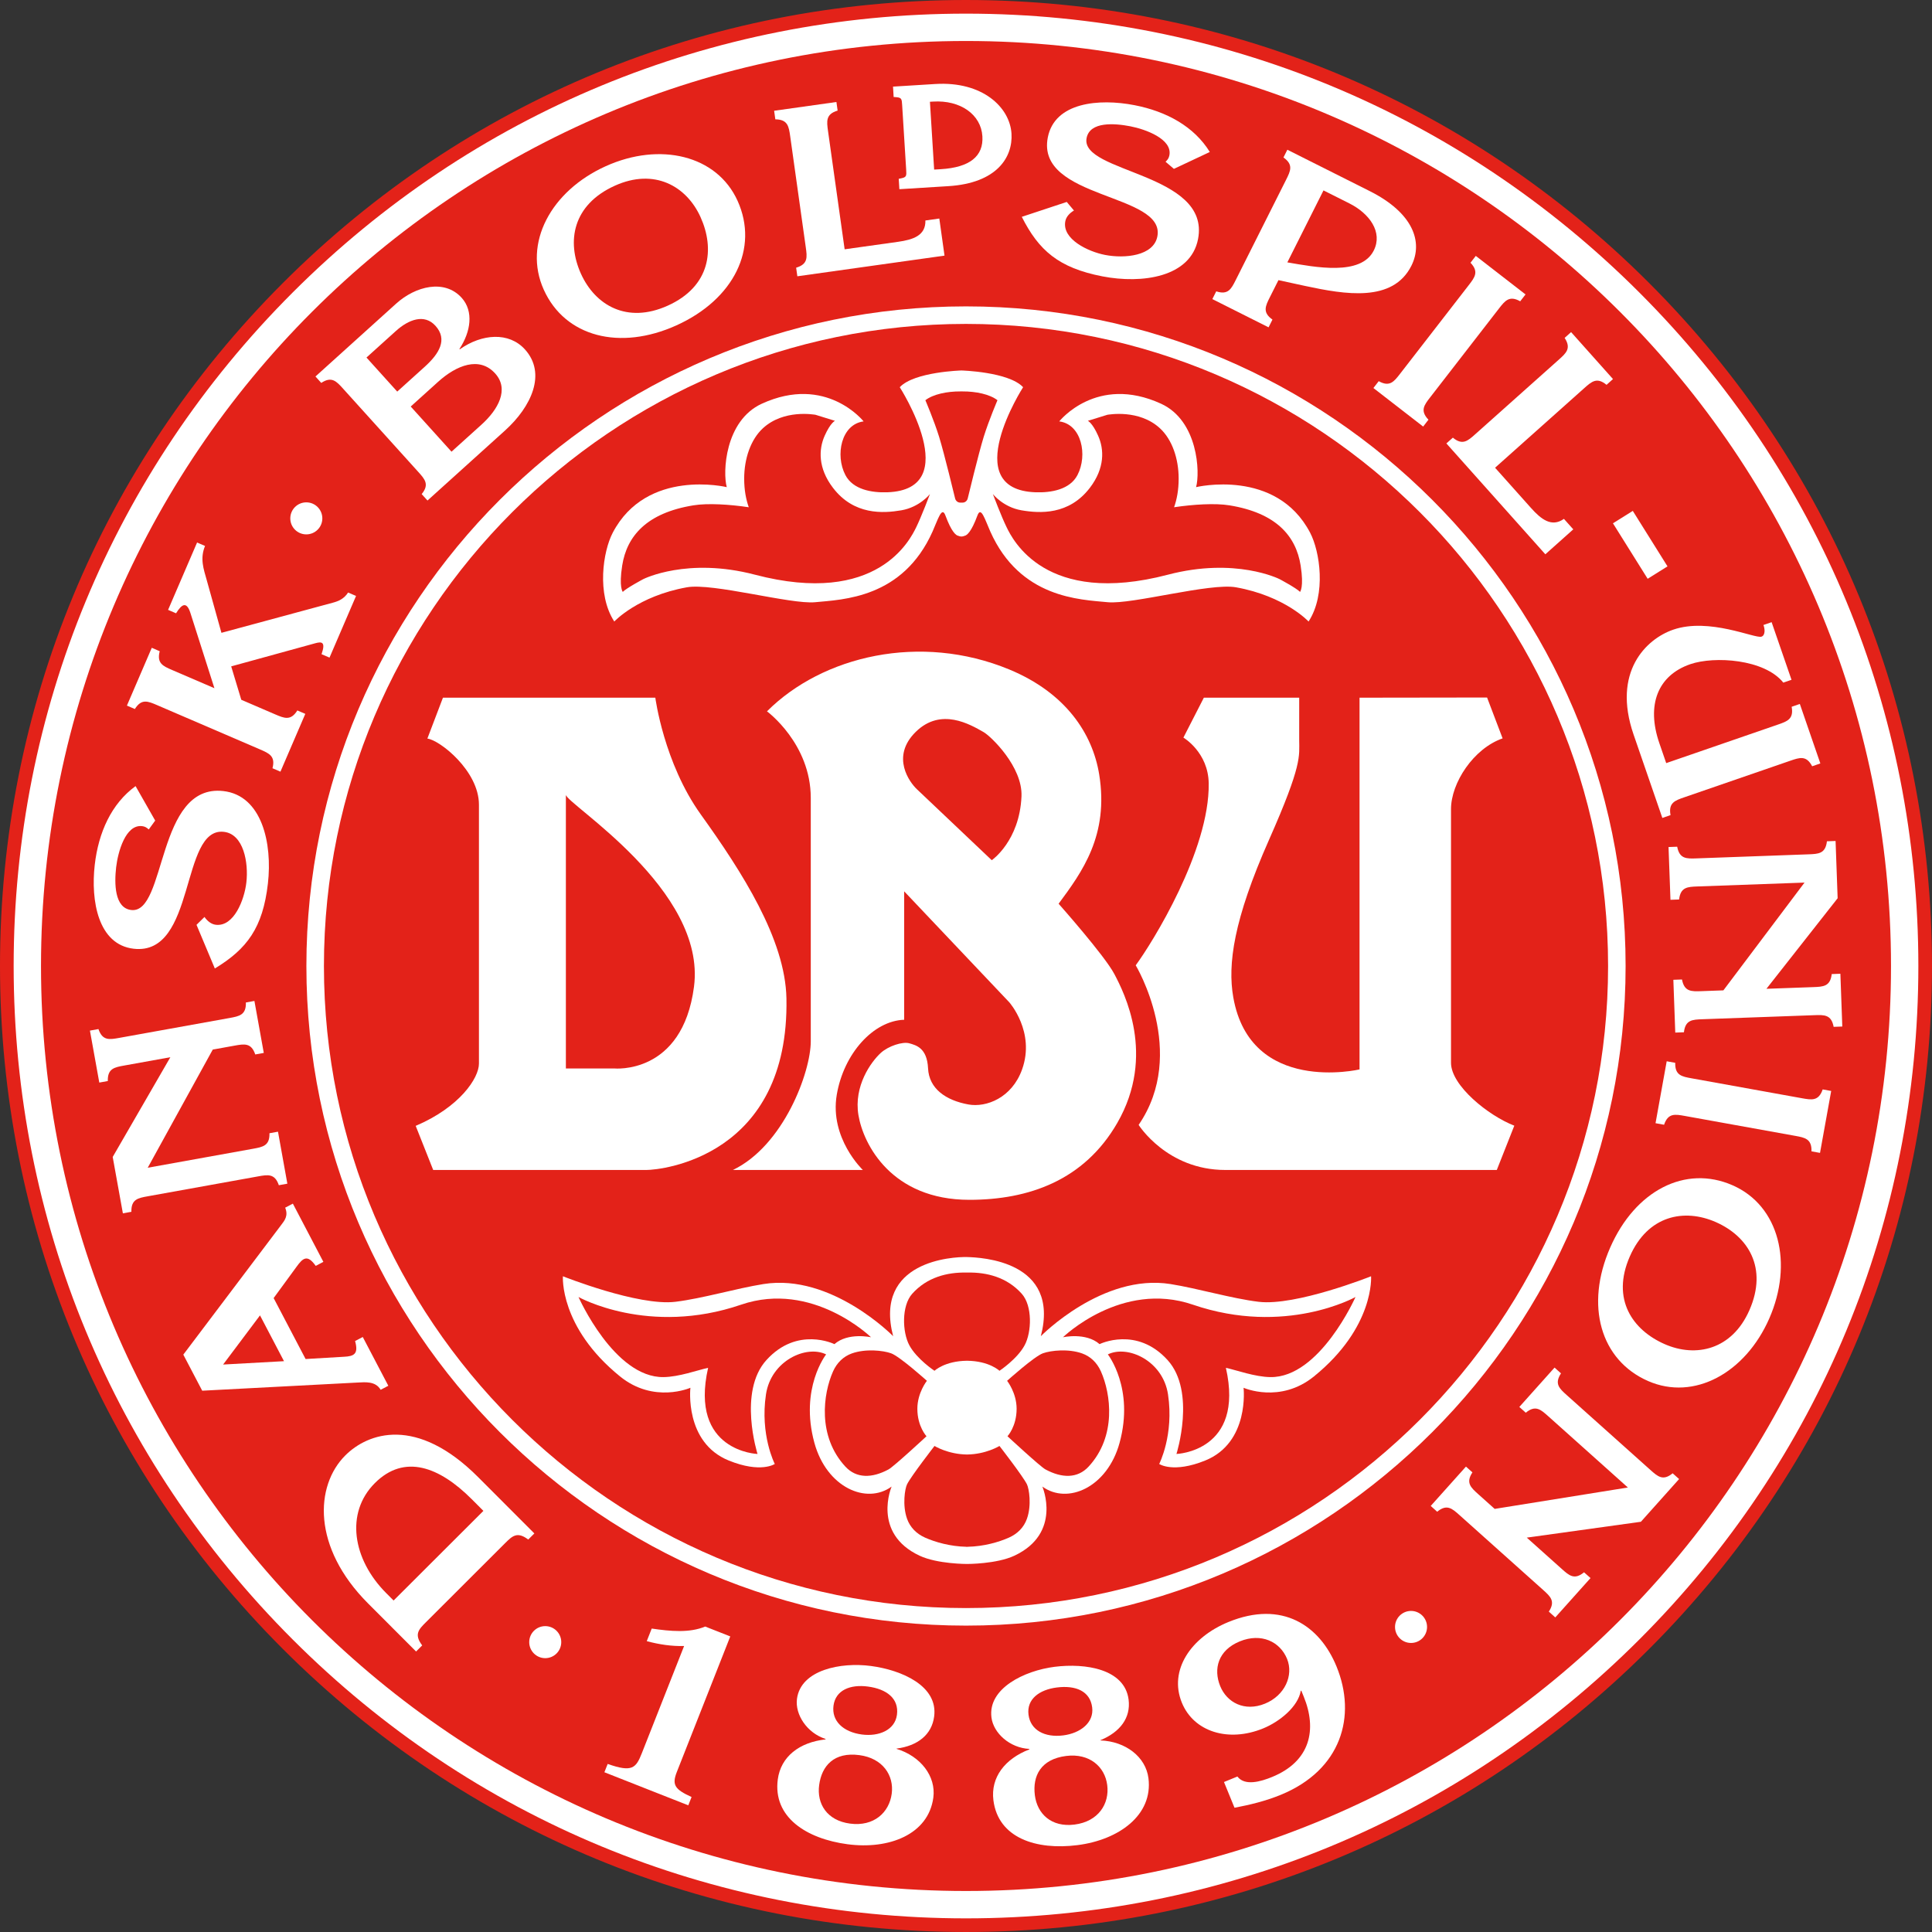<?xml version="1.0" encoding="utf-8"?>
<!-- Generator: Adobe Illustrator 13.0.0, SVG Export Plug-In . SVG Version: 6.00 Build 14948)  -->
<!DOCTYPE svg PUBLIC "-//W3C//DTD SVG 1.0//EN" "http://www.w3.org/TR/2001/REC-SVG-20010904/DTD/svg10.dtd">
<svg version="1.0" id="Calque_1" xmlns="http://www.w3.org/2000/svg" xmlns:xlink="http://www.w3.org/1999/xlink" x="0px" y="0px"
	 width="280.63px" height="280.629px" viewBox="0 0 280.63 280.629" enable-background="new 0 0 280.63 280.629"
	 xml:space="preserve">
<rect x="0" y="0" width="280.63" height="280.629" fill="#333333" stroke="none"/>
<g>
	<path fill-rule="evenodd" clip-rule="evenodd" fill="#FFFFFF" d="M140.316,1.15C63.457,1.15,1.149,63.457,1.149,140.316
		c0,76.857,62.308,139.165,139.167,139.165c76.858,0,139.165-62.307,139.165-139.165C279.481,63.457,217.174,1.15,140.316,1.15
		L140.316,1.15z"/>
	<path fill-rule="evenodd" clip-rule="evenodd" fill="#E32219" d="M140.316,0c-37.482,0-72.717,14.596-99.219,41.098
		C14.595,67.6,0,102.835,0,140.314c0,37.481,14.595,72.716,41.098,99.217c26.501,26.502,61.737,41.098,99.219,41.098
		c37.479,0,72.715-14.596,99.217-41.098c26.503-26.5,41.096-61.736,41.096-99.217c0-37.479-14.593-72.715-41.096-99.217
		C213.029,14.596,177.795,0,140.316,0L140.316,0z M278.648,140.314c0,36.949-14.389,71.689-40.516,97.815
		c-26.127,26.13-60.867,40.519-97.815,40.519c-36.952,0-71.689-14.389-97.818-40.519c-26.126-26.125-40.516-60.866-40.516-97.815
		c0-36.951,14.39-71.688,40.516-97.815c26.129-26.128,60.867-40.518,97.818-40.518c36.948,0,71.688,14.389,97.815,40.518
		C264.259,68.626,278.648,103.364,278.648,140.314L278.648,140.314z"/>
	<path fill-rule="evenodd" clip-rule="evenodd" fill="#E32219" d="M140.316,274.674c74.204,0,134.359-60.154,134.359-134.36
		c0-74.205-60.155-134.36-134.359-134.36C66.111,5.955,5.956,66.11,5.956,140.314C5.956,214.521,66.111,274.674,140.316,274.674
		L140.316,274.674z"/>
	<path fill-rule="evenodd" clip-rule="evenodd" fill="#FFFFFF" d="M79.198,240.854c1.285,0,2.326-1.043,2.326-2.328
		s-1.042-2.326-2.326-2.326s-2.326,1.042-2.326,2.326S77.913,240.854,79.198,240.854L79.198,240.854z"/>
	<path fill-rule="evenodd" clip-rule="evenodd" fill="#FFFFFF" d="M204.958,238.646c1.286,0,2.326-1.04,2.326-2.326
		c0-1.282-1.04-2.326-2.326-2.326c-1.283,0-2.326,1.044-2.326,2.326C202.631,237.606,203.674,238.646,204.958,238.646
		L204.958,238.646z"/>
	<path fill-rule="evenodd" clip-rule="evenodd" fill="#FFFFFF" d="M44.493,77.621c1.285,0,2.327-1.042,2.327-2.326
		c0-1.283-1.042-2.326-2.327-2.326c-1.286,0-2.327,1.043-2.327,2.326C42.166,76.579,43.207,77.621,44.493,77.621L44.493,77.621z"/>
	<path fill-rule="evenodd" clip-rule="evenodd" fill="#FFFFFF" d="M140.316,236.127c52.829,0,95.809-42.983,95.809-95.813
		s-42.98-95.811-95.809-95.811c-52.831,0-95.812,42.981-95.812,95.811S87.485,236.127,140.316,236.127L140.316,236.127z
		 M47.052,140.314c0-51.426,41.837-93.265,93.265-93.265c51.424,0,93.263,41.839,93.263,93.265s-41.839,93.264-93.263,93.264
		C88.889,233.578,47.052,191.741,47.052,140.314L47.052,140.314z"/>
	<path fill-rule="evenodd" clip-rule="evenodd" fill="#FFFFFF" d="M101.795,118.305c-5.371-7.491-6.606-16.961-6.606-16.961h-30.85
		l-2.261,5.936c1.836,0.237,7.49,4.711,7.49,9.601c0,4.945,0,36.442,0,37.61c0,2.102-2.792,6.325-9.187,9.045l2.543,6.407
		c0,0,28.694,0,30.955,0c2.262,0,20.794-1.964,20.354-24.923C114.066,136.414,107.771,126.64,101.795,118.305L101.795,118.305z
		 M100.806,143.323c-1.674,12.864-11.591,11.874-11.591,11.874h-7.019c0,0,0-37.214,0-39.762
		C82.195,116.75,102.644,129.189,100.806,143.323L100.806,143.323z"/>
	<path fill-rule="evenodd" clip-rule="evenodd" fill="#FFFFFF" d="M161.865,141.486c-1.412-2.687-8.099-10.216-8.099-10.216
		c3.404-4.595,7.329-9.936,5.896-18.776c-0.962-5.933-4.863-11.858-13.061-15.25c-12.919-5.344-27.138-1.976-35.195,6.079
		c0,0,6.361,4.666,6.361,12.579c0,7.916,0,32.312,0,35.351c0,4.466-3.941,15.155-11.308,18.69h18.873c0,0-4.86-4.607-3.788-10.931
		c1.015-5.985,5.315-10.743,9.791-10.888V129.47l15.266,16.115c0,0,3.814,4.289,1.862,9.753c-1.481,4.138-5.208,5.559-7.798,5.089
		c-3.272-0.595-5.721-2.282-5.861-5.25c-0.144-2.968-1.73-3.35-2.719-3.633c-0.991-0.281-3.059,0.401-4.142,1.39
		c-1.421,1.298-3.958,4.806-3.251,9.045c0.707,4.244,4.805,12.299,16.114,12.299c8.621,0,16.677-2.827,21.483-11.167
		C167.953,153.281,163.278,144.171,161.865,141.486L161.865,141.486z M148.375,115.68c-0.283,6.502-4.318,9.268-4.318,9.268
		s-9.91-9.406-10.882-10.318c-0.976-0.914-3.883-4.679-0.143-8.339c3.644-3.565,7.863-1.078,9.842,0.051
		C143.937,106.948,148.563,111.385,148.375,115.68L148.375,115.68z"/>
	<path fill-rule="evenodd" clip-rule="evenodd" fill="#FFFFFF" d="M188.715,101.344h-13.852l-2.968,5.795
		c0,0,3.609,2.118,3.675,6.643c0.142,9.751-8.199,23.181-10.603,26.432c0,0,7.635,12.674,0.425,23.181c0,0,4.099,6.548,12.582,6.548
		c8.479,0,39.442,0,39.442,0l2.543-6.434c-3.751-1.446-9.195-5.814-9.195-9.133c0-6.785,0-34.865,0-36.841
		c0-3.814,3.271-8.815,7.496-10.282l-2.257-5.936l-18.524,0.026v53.994c0,0-15.836,3.71-18.337-10.46
		c-0.847-4.806,0.042-11.271,5.191-22.898c4.863-10.983,4.381-12.135,4.381-14.462C188.715,105.812,188.715,101.344,188.715,101.344
		L188.715,101.344z"/>
	<path fill-rule="evenodd" clip-rule="evenodd" fill="#FFFFFF" d="M57.172,232.481l-1.066-1.069
		c-4.901-4.907-5.982-11.67-1.65-15.993c4.284-4.277,9.359-2.369,14.058,2.336l1.702,1.705L57.172,232.481L57.172,232.481z
		 M77.617,222.737l-8.157-8.171c-8.966-8.981-16.028-6.429-19.301-3.163c-4.427,4.421-4.829,13.355,3.301,21.498l6.976,6.986
		l0.89-0.886c-1.221-1.608-0.498-2.328,0.537-3.362l11.501-11.484c1.035-1.031,1.757-1.753,3.363-0.53L77.617,222.737
		L77.617,222.737z"/>
	<path fill-rule="evenodd" clip-rule="evenodd" fill="#FFFFFF" d="M41.251,197.716l-8.842,0.488l5.357-7.14L41.251,197.716
		L41.251,197.716z M26.627,196.765l2.746,5.24l22.565-1.185c1.053-0.045,2.593-0.253,3.354,1.053l1.114-0.586l-3.712-7.083
		l-1.116,0.584c0.511,1.852-0.103,2.221-1.64,2.288l-5.549,0.327l-4.641-8.854l3.332-4.556c0.913-1.263,1.569-1.837,2.779-0.12
		l1.112-0.583l-4.431-8.458l-1.116,0.584c0.468,1.184-0.042,1.819-0.637,2.591L26.627,196.765L26.627,196.765z"/>
	<path fill-rule="evenodd" clip-rule="evenodd" fill="#FFFFFF" d="M21.457,169.62l15.293-2.757c1.438-0.261,2.442-0.441,2.39-2.256
		l1.239-0.224l1.36,7.551l-1.237,0.223c-0.586-1.718-1.591-1.54-3.029-1.279l-15.996,2.884c-1.438,0.259-2.442,0.439-2.392,2.256
		l-1.237,0.223l-1.478-8.19l8.375-14.487l-6.692,1.207c-1.439,0.258-2.443,0.439-2.393,2.254l-1.238,0.223l-1.36-7.548l1.237-0.224
		c0.587,1.718,1.591,1.538,3.03,1.279l15.995-2.883c1.439-0.261,2.442-0.442,2.391-2.257l1.239-0.224l1.361,7.55l-1.238,0.223
		c-0.585-1.717-1.59-1.537-3.027-1.277l-3.146,0.568L21.457,169.62L21.457,169.62z"/>
	<path fill-rule="evenodd" clip-rule="evenodd" fill="#FFFFFF" d="M28.544,134.335l1.157-1.141c0.413,0.582,0.975,1.056,1.65,1.134
		c2.635,0.302,4.146-3.633,4.434-6.145c0.33-2.88-0.393-7.027-3.264-7.355c-6.386-0.731-3.98,18.025-13.103,16.98
		c-5.169-0.593-6.254-6.958-5.656-12.188c0.54-4.702,2.42-8.881,5.93-11.436l2.85,5.008l-0.935,1.289
		c-0.311-0.283-0.566-0.437-0.972-0.482c-2.399-0.274-3.508,3.749-3.766,5.977c-0.263,2.31-0.266,5.925,2.2,6.207
		c5.133,0.587,3.613-18.397,13.374-17.278c5.607,0.642,7.139,7.592,6.471,13.43c-0.737,6.445-3.038,9.508-7.709,12.341
		L28.544,134.335L28.544,134.335z"/>
	<path fill-rule="evenodd" clip-rule="evenodd" fill="#FFFFFF" d="M48.331,87.548c0.835-0.218,1.655-0.574,2.232-1.482l1.155,0.498
		l-3.855,8.958l-1.157-0.498c0.65-1.853-0.023-1.831-0.906-1.591l-12.218,3.36l1.466,4.852l4.904,2.111
		c1.343,0.577,2.28,0.98,3.24-0.561l1.155,0.497l-3.612,8.396l-1.156-0.498c0.459-1.755-0.479-2.159-1.819-2.738l-14.931-6.425
		c-1.343-0.577-2.28-0.981-3.24,0.561l-1.154-0.497l3.611-8.396l1.155,0.498c-0.458,1.758,0.478,2.159,1.822,2.738l6.122,2.634
		l-3.5-10.967c-0.544-1.657-1.225-1.282-2.073,0.086l-1.156-0.498l4.21-9.782l1.156,0.498c-0.759,1.85-0.211,3.33,0.256,4.995
		l2.126,7.623L48.331,87.548L48.331,87.548z"/>
	<path fill-rule="evenodd" clip-rule="evenodd" fill="#FFFFFF" d="M65.583,65.61l-5.924-6.56l3.967-3.583
		c2.695-2.433,6.021-3.744,8.3-1.22c2.074,2.297,0.441,5.237-1.982,7.427L65.583,65.61L65.583,65.61z M62.094,72.703l11.265-10.172
		c3.815-3.447,6.059-8.268,2.892-11.774c-2.326-2.575-6.246-2.29-9.472-0.016l-0.045-0.05c1.648-2.496,2.099-5.468,0.322-7.437
		c-2.484-2.751-6.699-1.695-9.515,0.85L45.822,54.687l0.841,0.932c1.515-0.999,2.201-0.243,3.179,0.844l10.894,12.062
		c0.98,1.084,1.663,1.841,0.514,3.245L62.094,72.703L62.094,72.703z M57.7,56.88l-4.468-4.947l4.271-3.855
		c1.847-1.668,4.135-2.543,5.753-0.751c1.801,1.995,0.53,4.056-1.558,5.944L57.7,56.88L57.7,56.88z"/>
	<path fill-rule="evenodd" clip-rule="evenodd" fill="#FFFFFF" d="M96.999,44.395c-5.948,2.688-10.557-0.081-12.616-4.635
		c-2.114-4.679-1.21-10.014,4.924-12.785c5.727-2.587,10.404,0.038,12.45,4.562C103.844,36.154,103.209,41.588,96.999,44.395
		L96.999,44.395z M98.25,47.263c8.365-3.782,11.997-11.205,8.89-18.085c-3.011-6.661-11.311-8.583-19.157-5.036
		c-7.956,3.595-12.048,11.188-8.996,17.943C82.081,48.933,90.032,50.975,98.25,47.263L98.25,47.263z"/>
	<path fill-rule="evenodd" clip-rule="evenodd" fill="#FFFFFF" d="M115.643,38.884c1.742-0.519,1.602-1.528,1.398-2.975
		l-2.259-16.096c-0.205-1.449-0.347-2.459-2.162-2.479l-0.174-1.245l9.048-1.273l0.175,1.247c-1.737,0.52-1.596,1.531-1.394,2.978
		l2.413,17.171l7.755-1.088c2.182-0.306,4.033-0.91,3.975-3.098l2.022-0.284l0.754,5.388l-21.376,3.001L115.643,38.884
		L115.643,38.884z"/>
	<path fill-rule="evenodd" clip-rule="evenodd" fill="#FFFFFF" d="M154.949,29.333l1.047,1.244
		c-0.611,0.366-1.126,0.889-1.255,1.556c-0.508,2.604,3.299,4.418,5.78,4.898c2.845,0.552,7.037,0.154,7.589-2.682
		c1.222-6.311-17.665-5.369-15.914-14.382c0.992-5.106,7.424-5.694,12.59-4.69c4.646,0.901,8.667,3.101,10.942,6.8l-5.215,2.452
		l-1.211-1.033c0.306-0.287,0.476-0.532,0.555-0.932c0.457-2.37-3.464-3.79-5.666-4.217c-2.284-0.444-5.887-0.728-6.36,1.709
		c-0.984,5.073,18.06,5.032,16.188,14.676c-1.078,5.542-8.125,6.527-13.894,5.41c-6.368-1.238-9.243-3.769-11.706-8.646
		L154.949,29.333L154.949,29.333z"/>
	<path fill-rule="evenodd" clip-rule="evenodd" fill="#FFFFFF" d="M192.243,27.658l3.754,1.885c2.918,1.465,4.891,4.17,3.548,6.844
		c-1.875,3.738-8.518,2.418-12.554,1.723L192.243,27.658L192.243,27.658z M189.565,41.533c5.814,1.245,12.746,2.443,15.445-2.934
		c1.724-3.434,0.287-7.658-6.06-10.844l-11.959-6.006l-0.564,1.124c1.482,1.049,1.025,1.958,0.368,3.268l-7.293,14.521
		c-0.658,1.308-1.113,2.221-2.84,1.657l-0.565,1.125l8.167,4.103l0.564-1.126c-1.482-1.047-1.025-1.96-0.368-3.267l1.238-2.461
		L189.565,41.533L189.565,41.533z"/>
	<path fill-rule="evenodd" clip-rule="evenodd" fill="#FFFFFF" d="M207.757,57.688c-0.898,1.157-1.522,1.963-0.268,3.277
		l-0.771,0.996l-7.226-5.599l0.772-0.995c1.585,0.883,2.209,0.078,3.104-1.077l9.955-12.848c0.895-1.156,1.522-1.964,0.271-3.277
		l0.769-0.995l7.225,5.599l-0.772,0.995c-1.583-0.886-2.21-0.079-3.107,1.077L207.757,57.688L207.757,57.688z"/>
	<path fill-rule="evenodd" clip-rule="evenodd" fill="#FFFFFF" d="M211.034,63.571c1.399,1.157,2.159,0.478,3.249-0.497
		l12.127-10.822c1.088-0.973,1.849-1.652,0.858-3.173l0.938-0.839l6.086,6.82l-0.938,0.838c-1.4-1.159-2.161-0.478-3.253,0.495
		l-12.938,11.546l5.221,5.846c1.465,1.642,2.996,2.848,4.781,1.581l1.359,1.523l-4.058,3.623l-14.375-16.103L211.034,63.571
		L211.034,63.571z"/>
	<polygon fill-rule="evenodd" clip-rule="evenodd" fill="#FFFFFF" points="242.211,82.267 239.329,84.07 234.287,76.011 
		237.169,74.209 242.211,82.267 	"/>
	<path fill-rule="evenodd" clip-rule="evenodd" fill="#FFFFFF" d="M258.225,105.256c1.383-0.476,2.347-0.809,2.019-2.594l1.189-0.41
		l2.978,8.64l-1.188,0.412c-0.842-1.611-1.808-1.276-3.189-0.801l-15.365,5.3c-1.384,0.476-2.347,0.809-2.019,2.596l-1.189,0.41
		l-4.178-12.111c-3.139-9.104,1.831-13.884,5.752-15.234c5.238-1.809,11.896,1.333,12.829,1.012c0.58-0.199,0.498-1.165,0.28-1.693
		l1.189-0.41l2.889,8.37l-1.191,0.41c-2.728-3.419-10.009-3.885-13.515-2.676c-4.69,1.617-6.42,5.883-4.49,11.477l0.996,2.892
		L258.225,105.256L258.225,105.256z"/>
	<path fill-rule="evenodd" clip-rule="evenodd" fill="#FFFFFF" d="M262.113,128.199l-15.529,0.561
		c-1.462,0.054-2.481,0.091-2.688,1.894l-1.255,0.045l-0.28-7.664l1.257-0.047c0.337,1.784,1.358,1.748,2.82,1.695l16.241-0.589
		c1.462-0.053,2.48-0.089,2.688-1.894l1.257-0.045l0.3,8.317l-10.343,13.154l6.795-0.245c1.462-0.053,2.481-0.091,2.689-1.894
		l1.257-0.047l0.278,7.667l-1.257,0.045c-0.335-1.784-1.356-1.748-2.818-1.693l-16.244,0.587c-1.46,0.054-2.477,0.091-2.685,1.894
		l-1.257,0.045l-0.278-7.666l1.255-0.045c0.337,1.784,1.358,1.748,2.82,1.695l3.193-0.117L262.113,128.199L262.113,128.199z"/>
	<path fill-rule="evenodd" clip-rule="evenodd" fill="#FFFFFF" d="M244.741,162.097c-1.44-0.261-2.445-0.442-3.028,1.277
		l-1.241-0.226l1.622-8.994l1.239,0.224c-0.051,1.815,0.954,1.995,2.392,2.254l15.995,2.887c1.438,0.259,2.442,0.441,3.031-1.277
		l1.236,0.224l-1.623,8.996l-1.238-0.226c0.051-1.815-0.954-1.995-2.392-2.254L244.741,162.097L244.741,162.097z"/>
	<path fill-rule="evenodd" clip-rule="evenodd" fill="#FFFFFF" d="M236.736,182.506c2.624-5.979,7.901-7.005,12.476-5
		c4.702,2.064,7.601,6.631,4.898,12.797c-2.525,5.754-7.761,6.933-12.306,4.939C237.165,193.208,234,188.745,236.736,182.506
		L236.736,182.506z M233.887,181.211c-3.687,8.408-1.418,16.354,5.495,19.386c6.697,2.938,14.15-1.191,17.607-9.073
		c3.508-7.998,1.466-16.378-5.322-19.355C244.785,169.148,237.508,172.953,233.887,181.211L233.887,181.211z"/>
	<path fill-rule="evenodd" clip-rule="evenodd" fill="#FFFFFF" d="M236.455,216.064l-11.58-10.362c-1.09-0.974-1.85-1.655-3.25-0.5
		l-0.936-0.838l5.114-5.717l0.938,0.839c-0.995,1.521-0.234,2.2,0.854,3.174l12.114,10.84c1.09,0.973,1.85,1.655,3.249,0.5
		l0.938,0.836l-5.55,6.205l-16.576,2.304l5.07,4.537c1.088,0.974,1.849,1.654,3.248,0.498l0.94,0.839l-5.118,5.716l-0.938-0.841
		c0.995-1.519,0.234-2.196-0.854-3.174l-12.111-10.837c-1.09-0.976-1.85-1.654-3.25-0.498l-0.939-0.842l5.117-5.716l0.939,0.841
		c-0.996,1.521-0.236,2.197,0.855,3.174l2.379,2.131L236.455,216.064L236.455,216.064z"/>
	<path fill-rule="evenodd" clip-rule="evenodd" fill="#FFFFFF" d="M106.075,237.696l-7.764,19.692
		c-0.747,1.891-0.274,2.531,2.142,3.636l-0.476,1.207l-12.187-4.805l0.477-1.208c3.578,1.26,4.11,0.604,4.972-1.586l6.129-15.542
		c-1.785,0.05-3.624-0.22-5.425-0.708l0.721-1.827c2.739,0.401,5.49,0.655,7.769-0.293L106.075,237.696L106.075,237.696z"/>
	<path fill-rule="evenodd" clip-rule="evenodd" fill="#FFFFFF" d="M118.984,259.295c0.375-2.818,2.174-4.846,5.849-4.356
		c3.381,0.447,5.049,2.938,4.691,5.616c-0.362,2.714-2.59,4.792-6.056,4.329C120.087,264.435,118.628,261.974,118.984,259.295
		L118.984,259.295z M119.91,252.655c-3.795,0.416-6.494,2.502-6.933,5.805c-0.732,5.499,4.163,8.628,10.134,9.423
		c6.014,0.797,11.745-1.414,12.459-6.776c0.41-3.092-1.838-6.013-5.348-7.08l0.009-0.072l-0.004,0.035
		c3.069-0.406,5.112-2.01,5.461-4.655c0.594-4.453-4.711-6.753-9.179-7.345c-4.383-0.584-10.184,0.557-10.746,4.767
		c-0.304,2.295,1.464,4.976,4.154,5.829L119.91,252.655L119.91,252.655z M126.07,244.978c2.715,0.359,4.526,1.734,4.215,4.1
		c-0.294,2.228-2.633,3.19-5.099,2.864c-2.671-0.356-4.417-1.932-4.116-4.194C121.374,245.484,123.522,244.636,126.07,244.978
		L126.07,244.978z"/>
	<path fill-rule="evenodd" clip-rule="evenodd" fill="#FFFFFF" d="M150.316,260.763c-0.353-2.82,0.87-5.238,4.545-5.704
		c3.387-0.425,5.632,1.554,5.968,4.236c0.346,2.716-1.285,5.291-4.752,5.73C152.692,265.452,150.654,263.446,150.316,260.763
		L150.316,260.763z M149.519,254.105c-3.561,1.37-5.64,4.074-5.224,7.381c0.693,5.502,6.224,7.282,12.201,6.527
		c6.018-0.759,10.997-4.358,10.321-9.721c-0.391-3.098-3.305-5.348-6.973-5.49l-0.01-0.067l0.003,0.035
		c2.867-1.178,4.43-3.248,4.097-5.895c-0.563-4.459-6.275-5.329-10.746-4.765c-4.39,0.555-9.71,3.135-9.177,7.349
		c0.287,2.298,2.682,4.437,5.502,4.576L149.519,254.105L149.519,254.105z M153.524,245.111c2.716-0.341,4.822,0.524,5.118,2.892
		c0.283,2.228-1.734,3.757-4.2,4.069c-2.675,0.337-4.762-0.744-5.048-3.009S150.975,245.43,153.524,245.111L153.524,245.111z"/>
	<path fill-rule="evenodd" clip-rule="evenodd" fill="#FFFFFF" d="M180.084,238.415c3.122-1.274,5.842,0.042,6.866,2.54
		c0.98,2.407-0.327,5.331-3.212,6.508c-2.962,1.21-5.527-0.166-6.497-2.54C176.219,242.423,176.926,239.707,180.084,238.415
		L180.084,238.415z M189.375,246.448c1.953,4.775,0.973,9.388-4.604,11.666c-1.638,0.669-3.952,1.349-5.033-0.067l-1.95,0.797
		l1.528,3.737c2.24-0.422,4.516-0.974,6.7-1.868c8.852-3.617,11.06-11.457,8.124-18.639c-2.429-5.944-7.869-9.675-15.703-6.473
		c-5.461,2.232-8.697,7.006-6.769,11.717c1.724,4.222,6.744,5.813,11.81,3.74c2.42-0.986,5.076-3.174,5.461-5.454l0.079-0.032
		L189.375,246.448L189.375,246.448z"/>
	<path fill-rule="evenodd" clip-rule="evenodd" fill="#FFFFFF" d="M146.923,19.409c-0.237-3.812-4.198-7.633-11.072-7.207
		l-5.723,0.354l-0.413,0.026l0.025,0.415l0.044,0.728l0.021,0.363l0.362,0.026c0.807,0.059,0.821,0.287,0.873,1.135l0.587,9.42
		c0.049,0.848,0.066,1.075-0.728,1.233l-0.356,0.072l0.023,0.362l0.045,0.731l0.025,0.412l0.416-0.023l6.692-0.416
		C144.832,26.602,147.133,22.811,146.923,19.409L146.923,19.409z M135.688,24.633l-0.612-9.85l0.46-0.028
		c3.954-0.245,6.962,1.874,7.159,5.035c0.183,2.914-1.847,4.526-6.026,4.784L135.688,24.633L135.688,24.633z"/>
	<path fill-rule="evenodd" clip-rule="evenodd" fill="#FFFFFF" d="M139.651,53.813c0,0-6.862,0.186-8.958,2.43
		c0,0,9.54,14.855-1.794,15.262c-2.248,0.082-4.998-0.375-6.103-2.499c-1.517-2.909-0.596-7.38,2.644-7.797
		c0,0-5.416-6.863-14.79-2.566c-5.383,2.47-5.683,10.021-5.084,12.116c0,0-11.63-2.805-16.564,6.62
		c-1.42,2.71-2.365,8.925,0.224,12.899c0,0,3.417-3.691,10.54-4.97c3.755-0.674,15.104,2.508,18.626,2.167
		c4.038-0.394,12.734-0.563,17.071-10.283c0.771-1.727,1.343-3.724,1.86-2.32c0.884,2.392,1.534,2.911,1.898,2.965
		c0.13,0.06,0.276,0.095,0.431,0.095c0.153,0,0.298-0.035,0.429-0.095c0.363-0.054,1.013-0.573,1.896-2.965
		c0.519-1.403,1.09,0.593,1.862,2.32c4.337,9.721,13.031,9.889,17.068,10.283c3.524,0.341,14.873-2.84,18.627-2.167
		c7.122,1.279,10.54,4.97,10.54,4.97c2.591-3.974,1.646-10.189,0.226-12.899c-4.935-9.425-16.566-6.62-16.566-6.62
		c0.599-2.095,0.3-9.646-5.083-12.116c-9.376-4.296-14.791,2.566-14.791,2.566c3.239,0.417,4.16,4.888,2.646,7.797
		c-1.106,2.124-3.855,2.581-6.103,2.499c-11.334-0.407-1.794-15.262-1.794-15.262C146.512,53.999,139.651,53.813,139.651,53.813
		L139.651,53.813z"/>
	<path fill-rule="evenodd" clip-rule="evenodd" fill="#E32219" d="M188.923,82.148c-0.678-4.307-3.571-7.645-10.342-8.745
		c-2.074-0.338-5.247-0.139-8.042,0.277c0.4-1.128,0.665-2.489,0.665-4.157c0-2.886-0.936-5.672-2.722-7.317
		c-3.034-2.795-7.437-1.976-7.625-1.961l-2.845,0.882c0,0,0.649,0.262,1.494,2.161c0.888,1.98,0.986,4.704-1.194,7.562
		c-3.042,3.987-7.274,3.729-9.939,3.274c-2.667-0.458-4.156-2.36-4.156-2.36c-0.004-0.004,1.251,3.305,1.997,4.818
		c0.853,1.737,5.603,11.565,23.429,6.894c9.807-2.572,16.153,0.612,16.216,0.642c0,0,2.402,1.277,2.979,1.856
		C188.84,85.972,189.423,85.307,188.923,82.148L188.923,82.148z"/>
	<path fill-rule="evenodd" clip-rule="evenodd" fill="#E32219" d="M90.376,82.148c0.68-4.307,3.573-7.645,10.342-8.745
		c2.076-0.338,5.249-0.139,8.043,0.277c-0.398-1.128-0.666-2.489-0.666-4.157c0-2.886,0.936-5.672,2.72-7.317
		c3.036-2.795,7.441-1.976,7.627-1.961l2.843,0.882c0,0-0.647,0.262-1.496,2.161c-0.883,1.98-0.981,4.704,1.197,7.562
		c3.042,3.987,7.272,3.729,9.938,3.274c2.667-0.458,4.155-2.36,4.155-2.36c0.004-0.004-1.25,3.305-1.994,4.818
		c-0.855,1.737-5.606,11.565-23.429,6.894c-9.809-2.572-16.154,0.612-16.214,0.642c0,0-2.407,1.277-2.984,1.856
		C90.459,85.972,89.876,85.307,90.376,82.148L90.376,82.148z"/>
	<path fill-rule="evenodd" clip-rule="evenodd" fill="#E32219" d="M139.489,73.008c-0.382,0-0.686-0.274-0.763-0.633
		c0,0-1.57-6.514-2.315-8.921c-0.749-2.411-1.997-5.32-1.997-5.32c1.124-0.872,3.138-1.288,5.076-1.279h0.319
		c1.938-0.009,3.953,0.407,5.076,1.279c0,0-1.248,2.909-1.997,5.32c-0.746,2.407-2.316,8.921-2.316,8.921
		c-0.078,0.359-0.38,0.633-0.76,0.633H139.489L139.489,73.008z"/>
	<path fill-rule="evenodd" clip-rule="evenodd" fill="#FFFFFF" d="M140.462,227.172c0,0-4.292,0.015-6.895-1.204
		c-6.962-3.268-4.055-10.039-4.055-10.039c-3.657,2.66-9.439,0.141-11.22-6.357c-2.167-7.922,1.705-12.841,1.705-12.841
		c-2.867-1.409-7.997,0.899-8.736,5.807c-0.888,5.897,1.279,10.11,1.279,10.11s-2.026,1.386-6.678-0.5
		c-6.488-2.624-5.577-10.569-5.577-10.569s-5.296,2.354-10.232-1.655c-8.829-7.166-8.288-14.542-8.288-14.542
		s10.938,4.364,16.338,3.708c3.948-0.48,8.809-1.939,12.795-2.577c9.89-1.578,18.834,7.57,18.834,7.57
		c-2.842-10.941,8.666-11.546,10.73-11.492c2.058,0.054,13.566,0.551,10.724,11.492c0,0,8.946-9.148,18.833-7.57
		c3.989,0.637,8.848,2.096,12.798,2.577c5.399,0.656,16.337-3.708,16.337-3.708s0.541,7.375-8.288,14.542
		c-4.937,4.009-10.233,1.655-10.233,1.655s0.908,7.945-5.575,10.569c-4.654,1.885-6.68,0.5-6.68,0.5s2.169-4.213,1.28-10.11
		c-0.743-4.907-5.871-7.216-8.738-5.807c0,0,3.872,4.919,1.705,12.841c-1.778,6.498-7.563,9.018-11.218,6.357
		c0,0,2.905,6.771-4.059,10.039C144.748,227.187,140.462,227.172,140.462,227.172L140.462,227.172z"/>
	<path fill-rule="evenodd" clip-rule="evenodd" fill="#E32219" d="M107.657,189.505c10.365-3.546,18.863,4.737,18.863,4.737
		s-3.325-0.749-5.318,0.998c0,0-5.383-2.662-9.888,2.326c-4.147,4.591-1.281,13.627-1.281,13.627c0,0.001-9.939-0.333-7.178-12.51
		c-1.549,0.333-4.198,1.313-6.465,1.346c-7.167,0.103-12.36-11.634-12.36-11.634S94.207,194.109,107.657,189.505L107.657,189.505z"
		/>
	<path fill-rule="evenodd" clip-rule="evenodd" fill="#E32219" d="M157.188,196.592c-1.994-0.713-4.534-0.439-5.698-0.023
		c-1.264,0.451-5.206,3.998-5.206,3.998s1.384,1.736,1.384,4.063c0,2.575-1.327,3.99-1.327,3.99s4.739,4.396,5.511,4.815
		c2.404,1.299,4.67,1.326,6.268-0.401c4.091-4.414,3.243-10.582,1.793-13.833C159.345,197.93,158.4,197.026,157.188,196.592
		L157.188,196.592z"/>
	<path fill-rule="evenodd" clip-rule="evenodd" fill="#E32219" d="M173.261,189.505c-10.364-3.546-18.861,4.737-18.861,4.737
		s3.322-0.749,5.316,0.998c0,0,5.383-2.662,9.891,2.326c4.147,4.591,1.277,13.627,1.277,13.627c0,0.001,9.94-0.333,7.182-12.51
		c1.547,0.333,4.197,1.313,6.463,1.346c7.166,0.103,12.362-11.634,12.362-11.634S186.713,194.109,173.261,189.505L173.261,189.505z"
		/>
	<path fill-rule="evenodd" clip-rule="evenodd" fill="#E32219" d="M123.73,196.592c1.992-0.713,4.534-0.439,5.699-0.023
		c1.264,0.451,5.206,3.998,5.206,3.998s-1.386,1.736-1.386,4.063c0,2.575,1.329,3.99,1.329,3.99s-4.738,4.396-5.511,4.815
		c-2.405,1.299-4.672,1.326-6.269-0.401c-4.092-4.414-3.243-10.582-1.795-13.833C121.573,197.93,122.518,197.026,123.73,196.592
		L123.73,196.592z"/>
	<path fill-rule="evenodd" clip-rule="evenodd" fill="#E32219" d="M148.416,187.926c-2.146-2.404-5.086-3.136-7.854-3.082
		c-0.035,0-0.067,0.001-0.101,0c-0.036,0.001-0.072,0-0.104,0c-2.771-0.054-5.71,0.678-7.857,3.082
		c-1.565,1.756-1.443,5.568-0.416,7.478c1.086,2.014,3.656,3.708,3.656,3.708s1.473-1.425,4.721-1.458
		c3.246,0.032,4.714,1.458,4.714,1.458s2.571-1.693,3.656-3.708C149.863,193.494,149.983,189.683,148.416,187.926L148.416,187.926z"
		/>
	<path fill-rule="evenodd" clip-rule="evenodd" fill="#E32219" d="M149.165,215.597c-0.602-1.203-3.989-5.566-3.989-5.566
		s-1.95,1.211-4.714,1.242c-2.77-0.031-4.721-1.242-4.721-1.242s-3.386,4.364-3.987,5.566c-0.309,0.615-0.709,3.031,0.003,5.024
		c0.436,1.213,1.337,2.153,2.61,2.723c1.488,0.664,3.674,1.282,5.991,1.33v0.009c0.032-0.001,0.065-0.004,0.104-0.004
		c0.033,0,0.065,0.003,0.101,0.004v-0.009c2.315-0.048,4.503-0.667,5.989-1.33c1.274-0.57,2.177-1.51,2.609-2.723
		C149.876,218.628,149.472,216.212,149.165,215.597L149.165,215.597z"/>
</g>
</svg>
